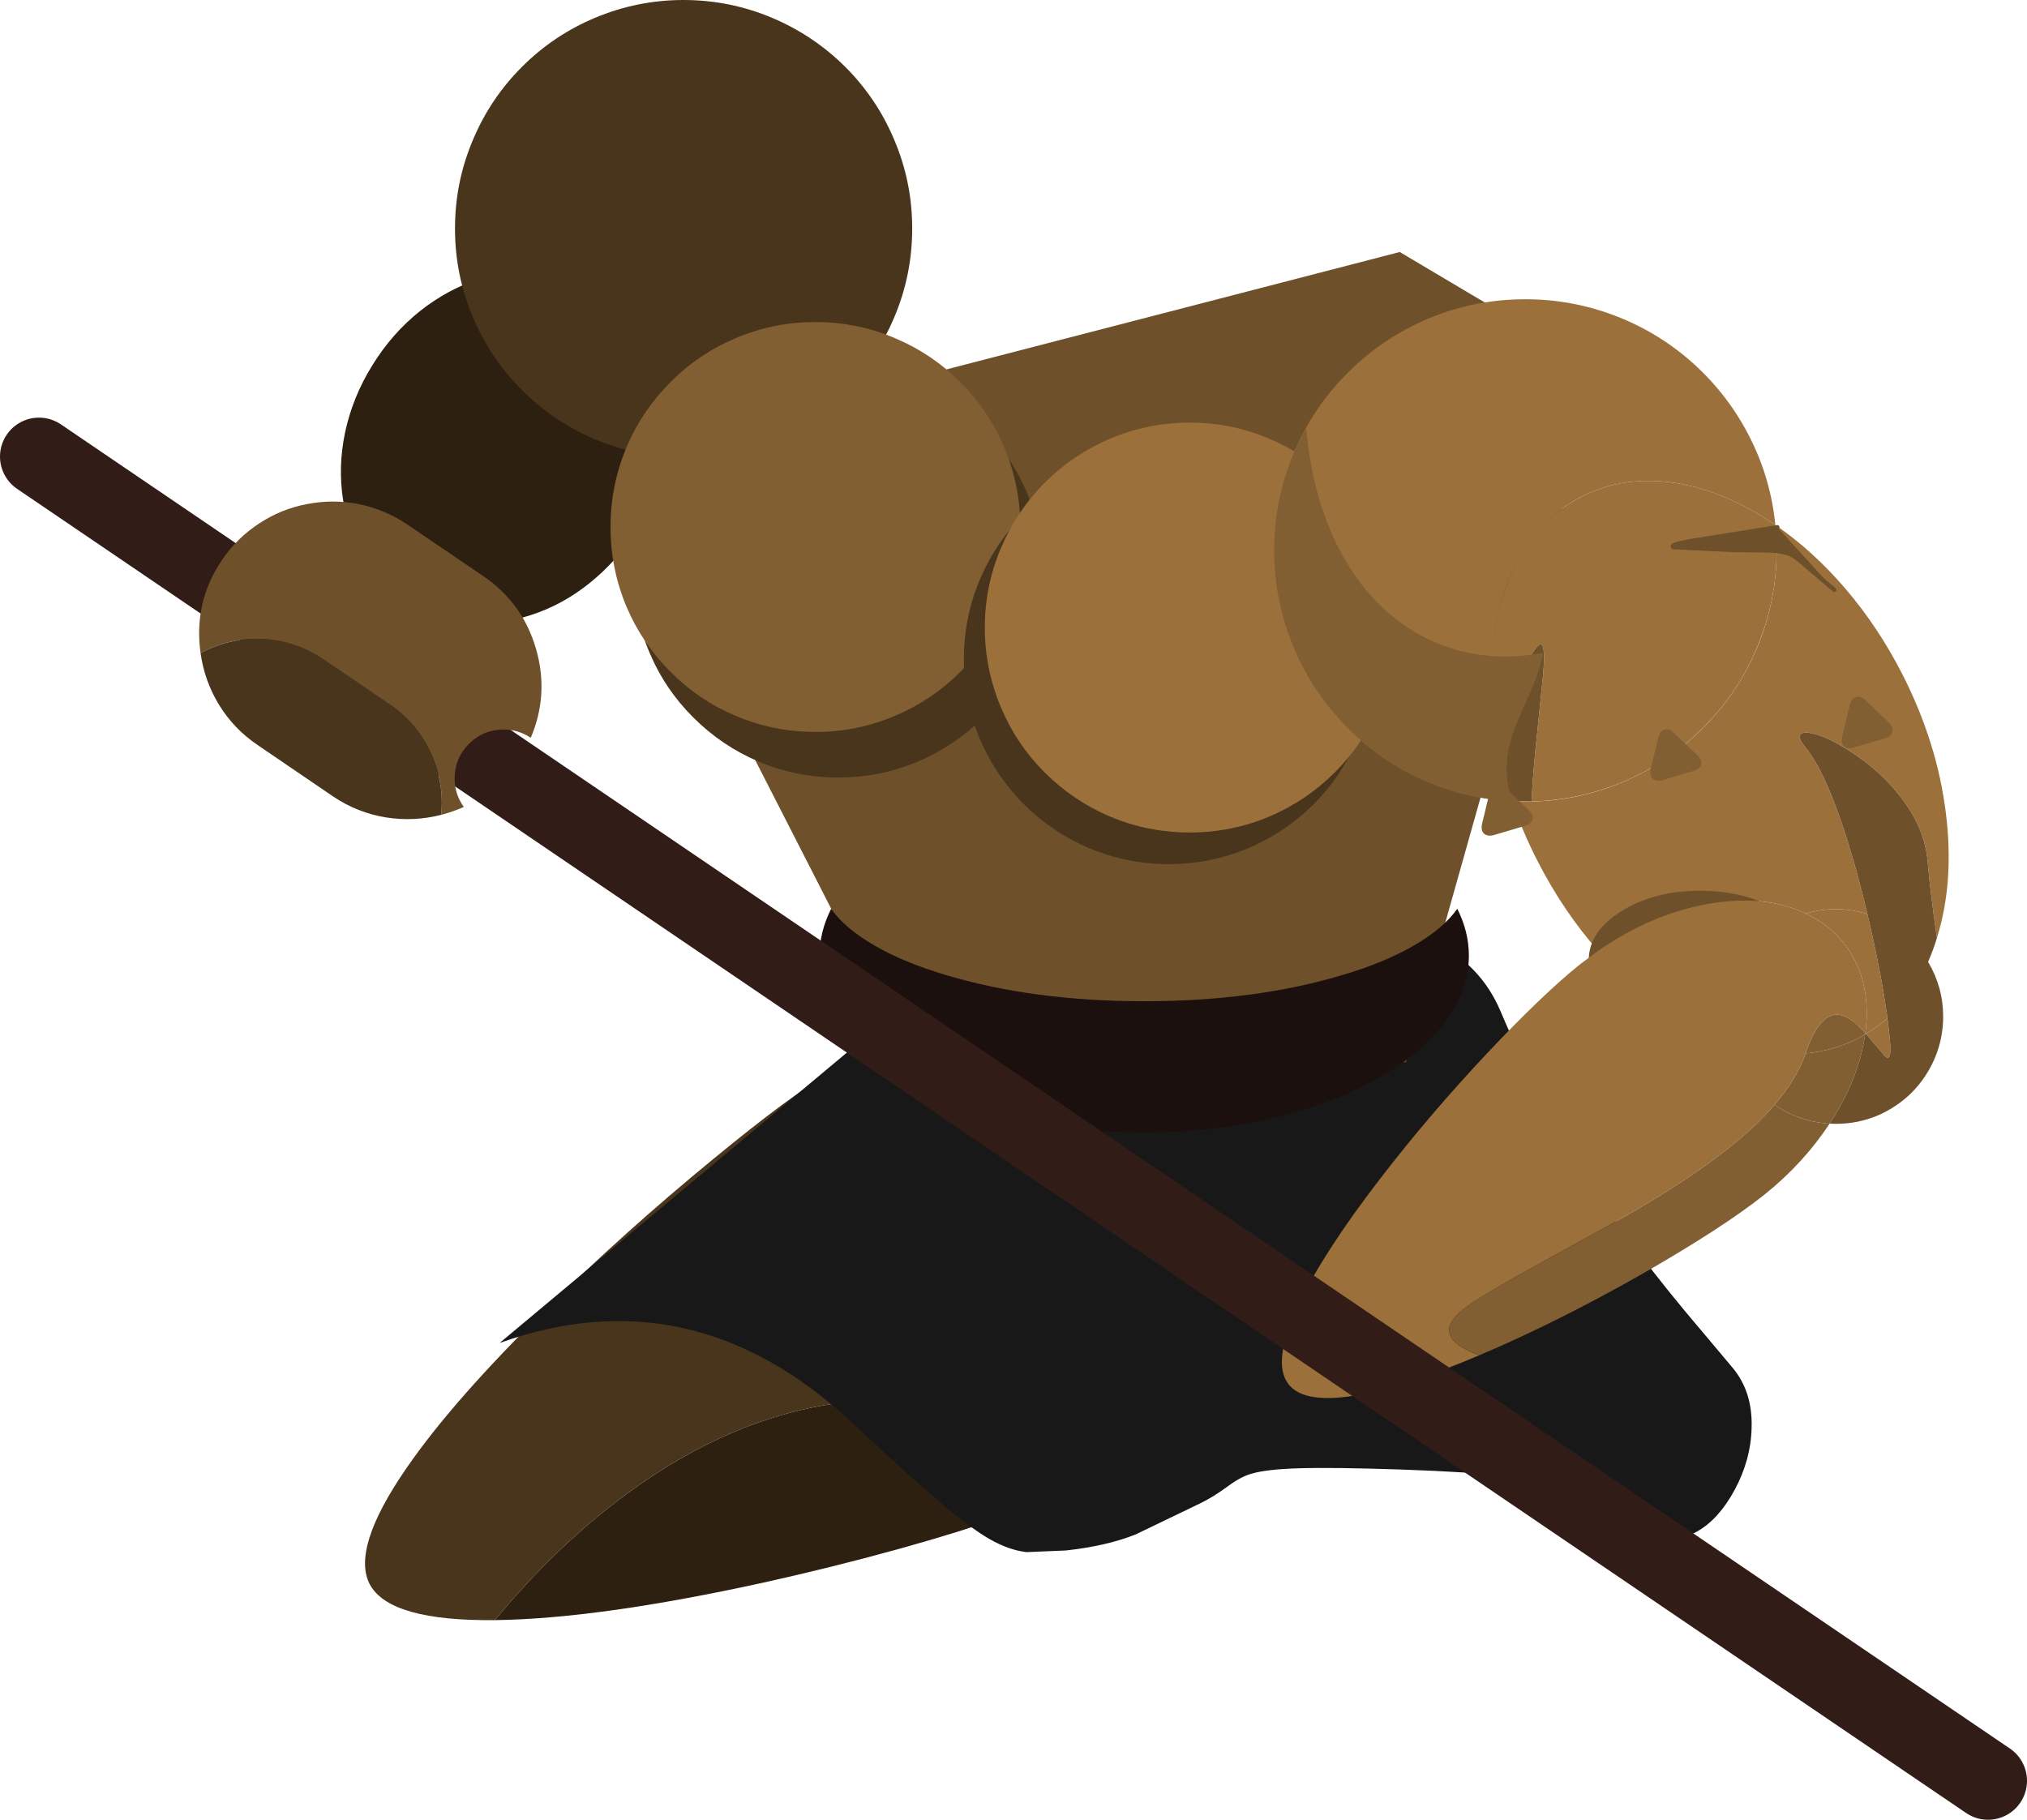 <?xml version="1.0" encoding="UTF-8" standalone="no"?>
<svg xmlns:xlink="http://www.w3.org/1999/xlink" height="495.0px" width="551.3px" xmlns="http://www.w3.org/2000/svg">
  <g transform="matrix(1.0, 0.0, 0.0, 1.0, 300.35, 195.9)">
    <path d="M-75.85 96.75 Q-67.95 92.4 -58.25 92.9 -48.9 93.4 -39.2 98.3 -29.45 103.25 -20.9 111.9 -12.0 120.8 -5.6 132.4 0.75 144.0 3.5 156.3 6.2 168.2 5.15 179.0 4.15 189.85 -0.5 198.05 -5.25 206.5 -13.15 210.8 -17.4 213.15 -27.45 216.65 -30.35 200.85 -39.7 192.85 -51.3 182.95 -72.25 185.75 -101.4 189.6 -129.55 210.2 -149.0 224.45 -165.75 244.8 -194.2 245.1 -199.7 235.2 -205.0 225.5 -189.8 203.45 -177.1 185.0 -151.6 159.95 -130.5 139.2 -106.45 119.45 -84.8 101.65 -75.85 96.75" fill="#49351c" fill-rule="evenodd" stroke="none"/>
    <path d="M-72.25 185.75 Q-51.3 182.95 -39.7 192.85 -30.35 200.85 -27.45 216.65 -39.55 220.9 -56.3 225.55 -74.45 230.55 -92.75 234.6 -137.65 244.45 -165.75 244.8 -149.0 224.45 -129.55 210.2 -101.4 189.6 -72.25 185.75" fill="#2d2011" fill-rule="evenodd" stroke="none"/>
    <path d="M-170.05 -120.0 Q-161.4 -122.8 -152.95 -122.0 -144.2 -121.2 -136.85 -116.7 -129.55 -112.15 -124.9 -104.7 -120.45 -97.45 -119.05 -88.5 -117.7 -79.55 -119.65 -70.25 -121.7 -60.65 -127.0 -52.0 -132.35 -43.4 -140.05 -37.25 -147.45 -31.3 -156.1 -28.55 -164.7 -25.75 -173.15 -26.5 -181.9 -27.3 -189.25 -31.85 -196.6 -36.4 -201.25 -43.85 -205.7 -51.05 -207.05 -60.0 -208.45 -68.95 -206.5 -78.25 -204.45 -87.9 -199.1 -96.5 -193.8 -105.15 -186.1 -111.3 -178.65 -117.2 -170.05 -120.0" fill="#2d2011" fill-rule="evenodd" stroke="none"/>
    <path d="M-138.65 -191.0 Q-127.05 -195.9 -114.45 -195.9 -101.8 -195.9 -90.25 -191.0 -79.05 -186.25 -70.45 -177.7 -61.85 -169.1 -57.15 -157.9 -52.25 -146.4 -52.25 -133.75 -52.25 -121.1 -57.15 -109.55 -61.85 -98.4 -70.45 -89.8 -79.05 -81.2 -90.25 -76.45 -101.75 -71.6 -114.45 -71.6 -127.1 -71.6 -138.65 -76.45 -149.8 -81.2 -158.4 -89.8 -167.0 -98.4 -171.7 -109.55 -176.6 -121.05 -176.6 -133.75 -176.6 -146.4 -171.7 -157.9 -167.0 -169.1 -158.4 -177.7 -149.8 -186.3 -138.65 -191.0" fill="#49351c" fill-rule="evenodd" stroke="none"/>
    <path d="M-45.6 211.95 Q-53.25 205.45 -68.7 191.0 -112.0 150.65 -164.45 169.4 L-58.75 81.0 Q86.1 27.8 107.75 79.15 121.6 111.95 141.9 140.15 148.8 149.75 157.85 160.65 L171.05 176.35 Q176.35 182.85 176.05 192.5 175.85 201.15 171.45 209.35 167.1 217.4 161.2 220.7 154.75 224.3 149.4 220.35 L139.65 213.4 Q134.75 210.35 129.0 208.65 116.65 205.1 81.15 203.85 62.3 203.2 52.85 203.5 44.1 203.75 39.9 205.0 37.05 205.85 33.8 208.25 29.65 211.3 26.15 213.0 L8.5 221.5 Q0.55 224.65 -10.45 225.85 L-21.15 226.3 Q-26.0 225.75 -31.3 222.7 -36.75 219.55 -45.6 211.95" fill="#181818" fill-rule="evenodd" stroke="none"/>
    <path d="M80.35 -127.35 L135.0 -94.9 82.05 93.0 -51.2 96.45 -128.05 -53.9 -110.95 -77.8 80.35 -127.35" fill="#6e502a" fill-rule="evenodd" stroke="none"/>
    <path d="M-50.7 -91.45 Q-40.65 -87.25 -32.95 -79.55 -25.25 -71.8 -21.0 -61.8 -16.6 -51.45 -16.6 -40.1 -16.6 -28.75 -21.0 -18.4 -25.25 -8.4 -32.95 -0.7 -40.65 7.0 -50.7 11.25 -61.0 15.6 -72.35 15.6 -83.7 15.6 -94.05 11.25 -104.05 7.0 -111.75 -0.7 -119.5 -8.4 -123.7 -18.4 -128.1 -28.75 -128.1 -40.1 -128.1 -51.45 -123.7 -61.8 -119.5 -71.8 -111.75 -79.55 -104.05 -87.25 -94.05 -91.45 -83.7 -95.85 -72.35 -95.85 -61.0 -95.85 -50.7 -91.45" fill="#49351c" fill-rule="evenodd" stroke="none"/>
    <path d="M-39.15 -91.95 Q-31.45 -84.25 -27.25 -74.25 -22.85 -63.9 -22.85 -52.55 -22.85 -41.2 -27.25 -30.85 -31.45 -20.85 -39.15 -13.15 -46.9 -5.4 -56.9 -1.2 -67.25 3.2 -78.6 3.2 -89.95 3.2 -100.3 -1.2 -110.3 -5.4 -118.0 -13.15 -125.7 -20.85 -129.95 -30.85 -134.3 -41.2 -134.3 -52.55 -134.3 -63.9 -129.95 -74.25 -125.7 -84.25 -118.0 -91.95 -110.3 -99.7 -100.3 -103.9 -89.95 -108.3 -78.6 -108.3 -67.25 -108.3 -56.9 -103.9 -46.9 -99.7 -39.15 -91.95" fill="#825f32" fill-rule="evenodd" stroke="none"/>
    <path d="M68.85 -38.25 Q73.25 -27.95 73.25 -16.6 73.25 -5.25 68.85 5.1 64.65 15.1 56.95 22.85 49.2 30.55 39.2 34.8 28.85 39.15 17.55 39.15 6.2 39.15 -4.15 34.8 -14.15 30.55 -21.9 22.85 -29.6 15.1 -33.85 5.1 -38.2 -5.25 -38.2 -16.6 -38.2 -27.95 -33.85 -38.25 -29.6 -48.3 -21.9 -56.0 -14.2 -63.7 -4.15 -67.9 6.2 -72.3 17.55 -72.3 28.85 -72.3 39.2 -67.9 49.2 -63.7 56.95 -56.0 64.65 -48.3 68.85 -38.25" fill="#49351c" fill-rule="evenodd" stroke="none"/>
    <path d="M44.9 -76.55 Q54.95 -72.3 62.65 -64.6 70.35 -56.9 74.6 -46.85 79.0 -36.5 79.0 -25.2 79.0 -13.85 74.6 -3.45 70.35 6.55 62.65 14.25 54.9 21.95 44.9 26.2 34.6 30.55 23.25 30.55 11.85 30.55 1.5 26.2 -8.45 21.95 -16.2 14.25 -23.9 6.55 -28.1 -3.45 -32.5 -13.8 -32.5 -25.2 -32.5 -36.55 -28.1 -46.85 -23.9 -56.85 -16.2 -64.6 -8.5 -72.3 1.5 -76.55 11.9 -80.95 23.25 -80.95 34.55 -80.95 44.9 -76.55" fill="#9b703b" fill-rule="evenodd" stroke="none"/>
    <path d="M212.45 91.55 L207.15 85.3 Q210.15 83.55 213.0 81.05 L213.6 86.3 Q213.95 89.95 213.65 91.15 213.35 92.2 212.45 91.55" fill="#9b703b" fill-rule="evenodd" stroke="none"/>
    <path d="M87.9 -109.15 Q100.6 -114.5 114.5 -114.5 127.55 -114.5 139.6 -109.75 151.2 -105.2 160.5 -96.75 169.75 -88.3 175.4 -77.25 181.25 -65.85 182.5 -53.1 169.0 -62.35 155.45 -64.5 141.4 -66.7 129.9 -60.85 121.1 -56.4 115.2 -47.8 109.45 -39.55 106.95 -28.25 104.45 -17.05 105.45 -4.25 106.45 8.8 110.95 22.05 97.65 21.35 85.6 15.75 73.95 10.3 65.05 0.95 56.1 -8.45 51.25 -20.4 46.2 -32.75 46.2 -46.2 46.2 -60.1 51.55 -72.8 56.75 -85.05 66.2 -94.5 75.65 -103.95 87.9 -109.15" fill="#9b703b" fill-rule="evenodd" stroke="none"/>
    <path d="M110.95 22.05 L114.5 22.15 Q128.4 22.15 141.1 16.8 153.35 11.6 162.85 2.1 172.3 -7.35 177.5 -19.6 182.85 -32.3 182.85 -46.2 L182.5 -53.1 Q192.7 -46.1 201.45 -35.9 210.5 -25.35 217.1 -12.4 226.55 6.2 228.9 25.4 231.2 44.05 226.45 59.25 224.5 45.6 223.95 38.65 223.25 29.4 216.45 20.7 210.9 13.6 202.7 8.35 195.55 3.8 191.3 3.4 189.4 3.25 189.15 4.25 188.95 5.35 190.8 7.55 195.15 12.8 199.85 25.95 203.9 37.4 207.55 52.75 203.3 51.4 198.95 51.4 194.95 51.4 190.8 52.6 179.6 47.3 164.35 49.95 148.85 52.65 134.3 62.75 124.7 51.8 117.75 38.15 113.7 30.25 110.95 22.05" fill="#9b703b" fill-rule="evenodd" stroke="none"/>
    <path d="M183.5 51.95 Q187.65 54.55 189.95 57.95 192.35 61.5 192.35 65.3 192.35 73.15 183.5 78.7 174.6 84.25 162.05 84.25 149.5 84.25 140.65 78.7 131.75 73.15 131.75 65.3 131.75 57.5 140.65 51.95 149.5 46.4 162.05 46.4 174.6 46.4 183.5 51.95" fill="#6e502a" fill-rule="evenodd" stroke="none"/>
    <path d="M201.0 60.5 Q197.05 55.55 190.8 52.6 194.95 51.4 198.95 51.4 203.3 51.4 207.55 52.75 211.2 68.15 213.0 81.05 210.15 83.55 207.15 85.3 L207.0 85.1 Q208.85 70.35 201.0 60.5" fill="#9b703b" fill-rule="evenodd" stroke="none"/>
    <path d="M164.35 49.95 Q179.6 47.3 190.8 52.6 197.05 55.55 201.0 60.5 208.85 70.35 207.0 85.1 202.45 79.95 199.05 80.1 194.3 80.3 190.8 90.4 L190.75 90.65 Q188.35 97.55 182.3 104.6 170.6 118.4 141.5 135.05 L118.6 147.7 Q105.7 154.75 99.65 158.8 86.85 167.3 102.0 172.75 82.3 181.1 69.35 183.5 54.55 186.2 50.15 180.7 45.3 174.6 53.1 158.45 59.8 144.5 75.0 124.75 88.2 107.55 104.25 90.45 119.35 74.45 129.45 66.35 L134.3 62.75 Q148.85 52.65 164.35 49.95" fill="#9b703b" fill-rule="evenodd" stroke="none"/>
    <path d="M182.3 104.6 Q189.05 109.25 197.25 109.75 190.2 120.5 179.55 129.05 168.3 138.0 146.6 150.45 123.25 163.75 102.0 172.75 86.85 167.3 99.65 158.8 105.7 154.75 118.6 147.7 L141.5 135.05 Q170.6 118.4 182.3 104.6" fill="#825f32" fill-rule="evenodd" stroke="none"/>
    <path d="M197.25 109.75 Q189.05 109.25 182.3 104.6 188.35 97.55 190.75 90.65 198.35 89.9 204.9 86.6 L206.9 85.5 Q205.2 97.65 197.25 109.75" fill="#825f32" fill-rule="evenodd" stroke="none"/>
    <path d="M190.8 7.55 Q188.95 5.35 189.15 4.25 189.4 3.25 191.3 3.4 195.55 3.8 202.7 8.35 210.9 13.6 216.45 20.7 223.25 29.4 223.95 38.65 224.5 45.6 226.45 59.25 225.45 62.5 224.05 65.75 228.15 72.65 228.15 80.65 228.15 86.55 225.85 92.0 223.6 97.25 219.6 101.3 215.55 105.3 210.3 107.55 204.9 109.8 198.95 109.8 L197.25 109.75 Q205.2 97.65 206.9 85.5 L207.15 85.3 212.45 91.55 Q213.35 92.2 213.65 91.15 213.95 89.95 213.6 86.3 L213.0 81.05 Q211.2 68.15 207.55 52.75 203.9 37.4 199.85 25.95 195.15 12.8 190.8 7.55" fill="#6e502a" fill-rule="evenodd" stroke="none"/>
    <path d="M206.9 85.5 L207.0 85.1 207.15 85.3 206.9 85.5" fill="url(#gradient0)" fill-rule="evenodd" stroke="none"/>
    <path d="M190.8 90.4 Q194.3 80.3 199.05 80.1 202.45 79.95 207.0 85.1 L206.9 85.5 204.9 86.6 Q198.35 89.9 190.75 90.65 L190.8 90.4" fill="#825f32" fill-rule="evenodd" stroke="none"/>
    <path d="M-77.45 64.0 Q-77.45 57.6 -74.3 51.3 -70.5 56.7 -62.4 61.35 -54.45 65.95 -43.15 69.3 -19.35 76.45 10.85 76.45 41.05 76.45 64.85 69.3 76.15 65.95 84.1 61.35 92.2 56.7 96.0 51.3 99.15 57.55 99.15 64.0 99.15 73.8 92.2 82.75 85.5 91.4 73.25 98.05 61.05 104.75 45.2 108.4 28.85 112.15 10.85 112.15 -7.15 112.15 -23.55 108.4 -39.4 104.7 -51.6 98.05 -63.85 91.4 -70.55 82.75 -77.45 73.8 -77.45 64.0" fill="#1b100d" fill-rule="evenodd" stroke="none"/>
    <path d="M129.9 -60.85 Q141.4 -66.7 155.45 -64.5 169.0 -62.35 182.5 -53.1 L182.85 -46.2 Q182.85 -32.5 177.6 -19.95 172.6 -7.85 163.35 1.55 154.2 10.95 142.2 16.3 129.8 21.75 116.2 22.1 116.55 14.5 117.8 2.75 L119.4 -13.0 Q119.9 -19.7 119.0 -20.5 118.0 -21.45 114.65 -15.2 108.75 -3.95 107.4 9.05 102.4 -14.5 108.35 -33.5 114.45 -53.0 129.9 -60.85" fill="#9b703b" fill-rule="evenodd" stroke="none"/>
    <path d="M116.2 22.1 L110.95 22.05 Q108.8 15.65 107.4 9.05 108.75 -3.95 114.65 -15.2 118.0 -21.45 119.0 -20.5 119.9 -19.7 119.4 -13.0 L117.8 2.75 Q116.55 14.5 116.2 22.1" fill="#6e502a" fill-rule="evenodd" stroke="none"/>
    <path d="M198.55 -35.45 L191.15 -41.7 Q188.35 -44.25 186.95 -44.95 185.05 -45.9 181.55 -46.15 L170.6 -46.3 154.85 -47.05 Q153.45 -47.65 159.95 -48.8 L183.05 -52.5 198.55 -35.45" fill="#6e502a" fill-rule="evenodd" stroke="none"/>
    <path d="M183.05 -52.5 L159.95 -48.8 Q153.45 -47.65 154.85 -47.05 L170.6 -46.3 181.55 -46.15 Q185.05 -45.9 186.95 -44.95 188.35 -44.25 191.15 -41.7 L198.55 -35.45" fill="none" stroke="#6e502a" stroke-linecap="round" stroke-linejoin="round" stroke-width="1.15"/>
    <path d="M62.0 -50.45 Q67.45 -38.15 76.3 -30.05 85.0 -22.1 96.05 -19.05 107.15 -16.0 119.35 -18.35 118.6 -14.05 116.2 -8.4 L112.1 0.9 Q109.95 6.35 109.55 10.75 109.0 16.3 110.95 22.05 97.65 21.35 85.6 15.75 73.95 10.3 65.05 0.95 56.1 -8.45 51.25 -20.4 46.2 -32.75 46.2 -46.2 46.2 -64.05 54.9 -79.5 56.3 -63.3 62.0 -50.45" fill="#825f32" fill-rule="evenodd" stroke="none"/>
    <path d="M-289.75 -71.7 L240.35 288.5" fill="none" stroke="#321c17" stroke-linecap="round" stroke-linejoin="round" stroke-width="21.2"/>
    <path d="M-189.6 -53.25 L-169.0 -39.25 Q-158.2 -31.95 -154.55 -19.35 -151.0 -6.95 -156.0 4.8 -159.35 2.55 -163.4 2.55 -168.95 2.55 -172.8 6.45 -176.7 10.35 -176.7 15.85 -176.7 20.15 -174.2 23.6 -176.95 24.85 -180.35 25.75 -179.5 17.05 -183.1 9.1 -186.8 0.9 -194.25 -4.2 L-212.5 -16.6 Q-220.1 -21.7 -229.2 -22.1 -238.0 -22.45 -245.8 -18.25 -247.75 -32.1 -239.95 -43.6 -235.8 -49.7 -229.65 -53.65 -223.75 -57.5 -216.75 -58.8 -209.8 -60.15 -202.85 -58.8 -195.7 -57.35 -189.6 -53.25" fill="#6e502a" fill-rule="evenodd" stroke="none"/>
    <path d="M-209.75 20.75 L-230.3 6.75 Q-236.8 2.35 -240.85 -4.3 -244.75 -10.75 -245.8 -18.25 -238.0 -22.45 -229.2 -22.1 -220.1 -21.7 -212.5 -16.6 L-194.25 -4.2 Q-186.8 0.9 -183.1 9.1 -179.5 17.05 -180.35 25.75 -187.8 27.65 -195.35 26.45 -203.15 25.2 -209.75 20.75" fill="#49351c" fill-rule="evenodd" stroke="none"/>
    <path d="M115.45 24.45 Q116.75 25.7 116.45 26.95 116.15 28.2 114.4 28.75 L105.95 31.25 Q104.2 31.7 103.25 30.85 102.35 29.95 102.75 28.15 L104.8 19.6 Q105.25 17.85 106.5 17.5 107.75 17.1 109.05 18.4 L115.45 24.45" fill="#825f32" fill-rule="evenodd" stroke="none"/>
    <path d="M161.3 9.55 Q162.6 10.8 162.3 12.05 162.0 13.3 160.25 13.8 L151.8 16.3 Q150.05 16.8 149.1 15.9 148.2 15.0 148.6 13.25 L150.7 4.7 Q151.1 2.9 152.35 2.55 153.6 2.2 154.9 3.45 L161.3 9.55" fill="#825f32" fill-rule="evenodd" stroke="none"/>
    <path d="M204.4 -6.3 Q205.65 -6.65 207.0 -5.45 L213.35 0.65 Q214.65 1.9 214.35 3.2 214.05 4.45 212.3 4.95 L203.9 7.4 Q202.1 7.95 201.2 7.05 200.25 6.15 200.7 4.4 L202.75 -4.2 Q203.2 -5.95 204.4 -6.3" fill="#825f32" fill-rule="evenodd" stroke="none"/>
  </g>
  <defs>
    <linearGradient gradientTransform="matrix(-2.0E-4, -1.0E-4, 0.0, -2.0E-4, 207.05, 85.25)" gradientUnits="userSpaceOnUse" id="gradient0" spreadMethod="pad" x1="-819.2" x2="819.2">
      <stop offset="0.0" stop-color="#c7c7c7"/>
      <stop offset="0.29" stop-color="#bfbfbf"/>
      <stop offset="1.0" stop-color="#424242"/>
    </linearGradient>
  </defs>
</svg>
